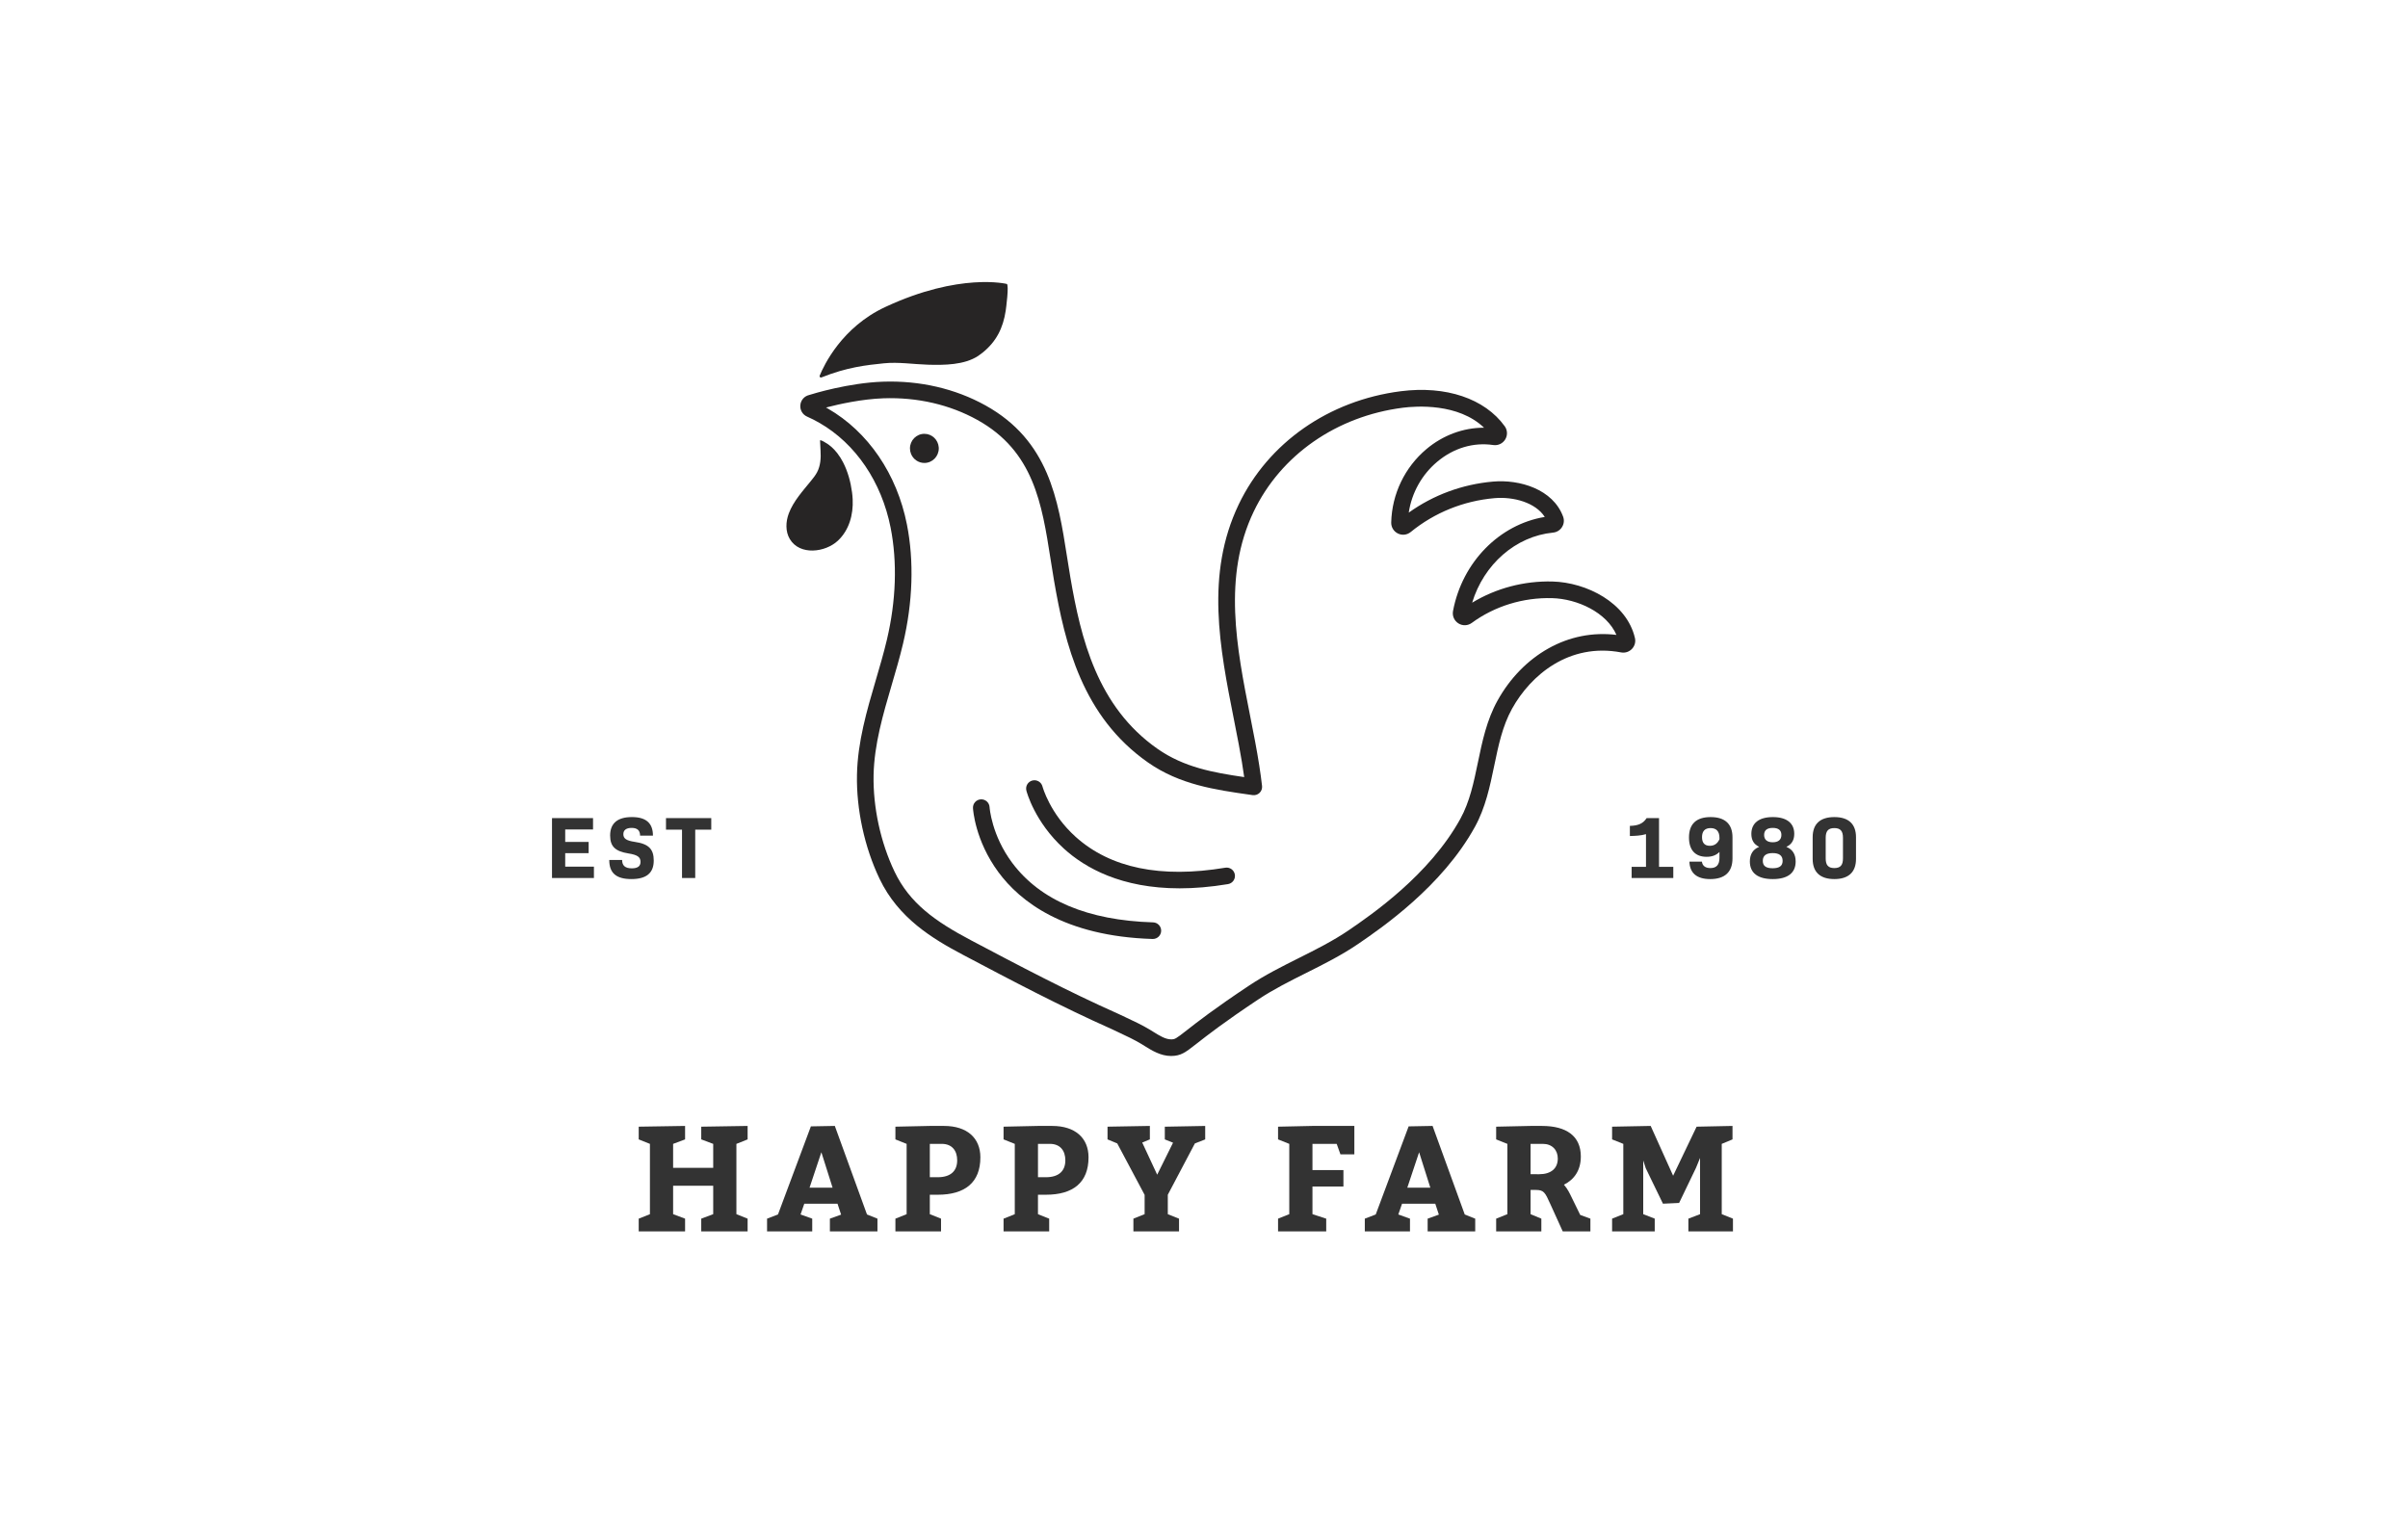 <?xml version="1.0" encoding="utf-8"?>
<!-- Generator: Adobe Illustrator 26.0.3, SVG Export Plug-In . SVG Version: 6.00 Build 0)  -->
<svg version="1.1" id="Layer_1" xmlns="http://www.w3.org/2000/svg" xmlns:xlink="http://www.w3.org/1999/xlink" x="0px" y="0px"
	 width="350px" height="220px" viewBox="0 0 350 220" enable-background="new 0 0 350 220" xml:space="preserve">
<g>
	<g>
		<path fill="#272525" d="M136.45,65.181c0,1.169-0.938,2.117-2.093,2.117c-0.883,0-1.638-0.552-1.945-1.334
			c-0.097-0.242-0.15-0.507-0.15-0.783c0-1.17,0.938-2.118,2.095-2.118c1.101,0,2.004,0.862,2.086,1.955
			C136.448,65.072,136.45,65.127,136.45,65.181z"/>
		<g>
			<path fill="#272525" d="M170.217,153.505c-1.519,0-2.817-0.81-3.859-1.461c-0.169-0.106-0.336-0.21-0.501-0.309
				c-1.014-0.608-2.089-1.112-3.228-1.645c-0.357-0.167-0.713-0.334-1.067-0.504c-7.429-3.303-14.618-7.101-21.57-10.774
				c-4.441-2.347-9.409-5.33-12.149-11.063c-2.189-4.581-3.386-10.098-3.283-15.138c0.097-4.772,1.437-9.328,2.732-13.734
				c0.566-1.926,1.152-3.918,1.615-5.877c1.341-5.67,1.529-11.304,0.543-16.293c-1.316-6.656-5.083-12.207-10.335-15.23
				c-0.603-0.347-1.208-0.654-1.799-0.913c-0.674-0.295-1.07-0.985-0.984-1.716c0.082-0.698,0.581-1.257,1.257-1.422
				c0.623-0.197,5.749-1.769,10.741-1.942c5.349-0.185,10.504,1.006,14.899,3.445c9.217,5.116,10.558,13.685,11.856,21.971
				c0.157,1.003,0.319,2.04,0.493,3.047c1.521,8.83,3.881,18.765,12.674,24.914c3.824,2.675,8.084,3.448,12.59,4.103
				c-0.197-1.425-0.451-2.954-0.779-4.7c-0.231-1.228-0.48-2.488-0.721-3.706c-2.048-10.358-4.166-21.07,0.707-31.242
				c4.291-8.958,13.091-15.105,23.539-16.443c6.569-0.842,12.221,1.061,15.121,5.09c0.408,0.566,0.436,1.318,0.072,1.915
				c-0.365,0.598-1.045,0.918-1.739,0.815c-2.878-0.429-5.774,0.436-8.153,2.435c-2.239,1.882-3.699,4.517-4.131,7.389
				c3.587-2.566,7.79-4.118,12.246-4.51c3.882-0.342,8.729,1.109,10.192,5.102c0.184,0.503,0.126,1.054-0.162,1.511
				c-0.288,0.458-0.761,0.75-1.297,0.802c-5.437,0.525-10.077,4.621-11.764,10.19c3.463-2.103,7.547-3.189,11.683-3.08
				c4.916,0.129,10.785,3.055,11.979,8.222l0,0c0.131,0.567-0.033,1.157-0.438,1.579c-0.408,0.425-0.998,0.614-1.576,0.505
				c-7.545-1.424-13.13,3.288-15.842,8.173c-1.4,2.522-1.982,5.328-2.598,8.299c-0.62,2.99-1.261,6.082-2.81,8.895
				c-4.767,8.659-13.585,14.696-16.904,16.968l-0.025,0.017c-2.417,1.655-5.042,2.969-7.581,4.24
				c-2.34,1.171-4.759,2.382-6.944,3.834c-4.987,3.314-7.469,5.258-8.952,6.42C172.285,153.002,171.657,153.495,170.217,153.505z
				 M120.063,59.239c0.086,0.048,0.172,0.096,0.257,0.146c5.856,3.371,10.048,9.515,11.499,16.856
				c1.053,5.326,0.859,11.314-0.562,17.318c-0.478,2.021-1.073,4.045-1.648,6.002c-1.251,4.254-2.544,8.652-2.635,13.102
				c-0.095,4.675,1.015,9.795,3.048,14.046c2.186,4.574,5.867,7.205,11.098,9.969c6.922,3.657,14.079,7.438,21.439,10.709
				c0.011,0.005,0.022,0.01,0.033,0.015c0.352,0.169,0.706,0.335,1.061,0.501c1.144,0.535,2.328,1.089,3.448,1.761
				c0.176,0.106,0.356,0.218,0.537,0.331c0.862,0.538,1.752,1.094,2.57,1.094c0.564-0.004,0.645-0.035,2.266-1.304
				c1.511-1.184,4.039-3.165,9.105-6.531c2.308-1.534,4.795-2.778,7.199-3.982c2.466-1.235,5.017-2.511,7.297-4.073l0.025-0.017
				c3.19-2.184,11.663-7.985,16.153-16.14c1.374-2.495,1.95-5.276,2.561-8.221c0.626-3.017,1.272-6.137,2.851-8.981
				c1.812-3.263,4.373-5.886,7.406-7.586c3.045-1.706,6.437-2.376,9.876-1.961c-1.407-3.249-5.659-5.246-9.356-5.343
				c-4.214-0.112-8.353,1.169-11.67,3.602c-0.576,0.422-1.339,0.449-1.942,0.069c-0.61-0.384-0.918-1.09-0.785-1.8
				c1.334-7.101,6.745-12.59,13.336-13.674c-1.347-2.101-4.551-2.974-7.316-2.731c-4.496,0.396-8.705,2.098-12.171,4.923
				c-0.532,0.433-1.244,0.515-1.859,0.214c-0.617-0.303-0.99-0.919-0.973-1.608c0.104-4.13,1.971-8.016,5.121-10.664
				c2.399-2.016,5.352-3.105,8.309-3.105c0.021,0,0.042,0,0.063,0c-3.741-3.595-9.878-3.152-11.811-2.904
				c-9.632,1.234-17.731,6.875-21.667,15.091c-4.526,9.448-2.487,19.758-0.516,29.73c0.242,1.224,0.492,2.489,0.725,3.728
				c0.461,2.455,0.78,4.497,1.003,6.428c0.043,0.372-0.089,0.743-0.357,1.004c-0.268,0.261-0.645,0.383-1.013,0.33l-0.418-0.06
				c-4.997-0.712-10.164-1.448-14.785-4.68c-9.555-6.682-12.066-17.174-13.67-26.484c-0.177-1.026-0.34-2.072-0.499-3.084
				c-1.263-8.069-2.456-15.69-10.641-20.233c-4.011-2.226-8.725-3.313-13.642-3.143C125.287,58.009,122.018,58.731,120.063,59.239z
				 M235.279,93.3c0,0,0,0.001,0,0.001C235.279,93.3,235.279,93.3,235.279,93.3z"/>
		</g>
		<path fill="#272525" d="M121.703,65.883c0.32,0.413,0.597,0.859,0.83,1.309c0.696,1.345,1.107,2.861,1.307,4.358
			c0.047,0.349,0.079,0.701,0.095,1.053c0.103,2.203-0.508,4.466-2.161,6.005c-1.82,1.694-5.522,2.182-6.977-0.25
			c-0.659-1.102-0.598-2.519-0.147-3.721c0.673-1.793,2.05-3.283,3.237-4.751c0.319-0.394,0.64-0.792,0.876-1.242
			c0.502-0.957,0.57-2.062,0.503-3.121c-0.015-0.236-0.074-1.515-0.074-1.515c0.132-0.064,0.584,0.22,0.703,0.284
			C120.599,64.673,121.203,65.239,121.703,65.883z"/>
		<path fill="#272525" d="M119.397,54.865c-0.162,0.065-0.323-0.094-0.257-0.255c0.606-1.484,3.198-7.028,9.521-9.978
			c10.837-5.057,17.675-3.357,17.675-3.357c0.353,0.112-0.112,3.586-0.157,3.884c-0.378,2.51-1.356,4.485-3.344,6.091
			c-0.207,0.168-0.42,0.328-0.642,0.476c-2.013,1.342-4.967,1.358-7.305,1.29c-2.141-0.062-4.299-0.422-6.44-0.201
			C125.894,53.079,123.135,53.372,119.397,54.865z"/>
		<g>
			<path fill="#272525" d="M171.456,129.134c-8.473,0-13.739-2.965-16.83-5.782c-4.242-3.867-5.396-8.239-5.443-8.423
				c-0.165-0.646,0.225-1.304,0.872-1.469c0.643-0.164,1.302,0.224,1.468,0.868l0,0c0.01,0.039,1.066,3.947,4.826,7.325
				c5.052,4.538,12.368,6.046,21.744,4.484c0.659-0.11,1.28,0.335,1.39,0.993c0.11,0.658-0.335,1.28-0.993,1.39
				C175.93,128.946,173.591,129.134,171.456,129.134z"/>
		</g>
		<g>
			<path fill="#272525" d="M167.565,136.497c-0.013,0-0.025,0-0.038-0.001c-12.883-0.392-19.295-5.495-22.404-9.706
				c-3.41-4.618-3.692-9.13-3.702-9.32c-0.036-0.666,0.474-1.236,1.14-1.272c0.675-0.035,1.234,0.473,1.272,1.137
				c0.004,0.068,0.289,4.093,3.31,8.122c4.073,5.433,10.956,8.335,20.458,8.624c0.667,0.02,1.191,0.577,1.171,1.244
				C168.752,135.98,168.215,136.497,167.565,136.497z"/>
		</g>
	</g>
	<g>
		<path fill="#333333" d="M92.836,179v-1.848l1.63-0.652v-10.219l-1.63-0.652v-1.848l6.74-0.109v1.957l-1.739,0.652v3.479h5.827
			v-3.479l-1.739-0.652v-1.848l6.74-0.109v1.957l-1.63,0.652V176.5l1.63,0.652V179h-6.74v-1.848l1.739-0.652v-4.131h-5.827v4.131
			l1.739,0.652V179H92.836z"/>
		<path fill="#333333" d="M127.537,177.152V179h-6.914v-1.848l1.63-0.587l-0.522-1.587h-4.827l-0.543,1.565l1.696,0.609V179h-6.566
			v-1.848l1.587-0.609l4.783-12.806l3.478-0.065l4.675,12.871L127.537,177.152z M121.015,172.651l-1.631-5.153l-1.718,5.153H121.015
			z"/>
		<path fill="#333333" d="M130.147,179v-1.848l1.631-0.652v-10.219l-1.631-0.652v-1.848l5.001-0.109h2.066
			c3.327,0,5.283,1.739,5.283,4.566c0,3.653-2.239,5.436-6.197,5.436h-1.152v2.826l1.631,0.652V179H130.147z M136.3,171.129
			c1.805,0,2.827-0.848,2.827-2.457c0-1.413-0.761-2.392-2.239-2.392h-1.739v4.848H136.3z"/>
		<path fill="#333333" d="M145.867,179v-1.848l1.63-0.652v-10.219l-1.63-0.652v-1.848l5.001-0.109h2.066
			c3.327,0,5.283,1.739,5.283,4.566c0,3.653-2.239,5.436-6.197,5.436h-1.152v2.826l1.63,0.652V179H145.867z M152.02,171.129
			c1.805,0,2.827-0.848,2.827-2.457c0-1.413-0.761-2.392-2.239-2.392h-1.739v4.848H152.02z"/>
		<path fill="#333333" d="M164.739,179v-1.848l1.631-0.652v-2.805l-3.979-7.479l-1.413-0.587v-1.848l6.153-0.109v1.957l-1.109,0.457
			l2.174,4.675l2.305-4.653l-1.196-0.478v-1.848l5.87-0.109v1.957l-1.5,0.587l-3.935,7.458v2.826l1.631,0.652V179H164.739z"/>
		<path fill="#333333" d="M185.764,179v-1.848l1.631-0.652v-10.219l-1.631-0.652v-1.848l5.001-0.109h6.088v4.131h-2.022
			l-0.544-1.522h-3.522v3.805h4.501v2.392h-4.501v4.022l2,0.652V179H185.764z"/>
		<path fill="#333333" d="M214.421,177.152V179h-6.914v-1.848l1.63-0.587l-0.522-1.587h-4.827l-0.544,1.565l1.696,0.609V179h-6.566
			v-1.848l1.587-0.609l4.783-12.806l3.479-0.065l4.675,12.871L214.421,177.152z M207.898,172.651l-1.631-5.153l-1.718,5.153H207.898
			z"/>
		<path fill="#333333" d="M217.465,179v-1.848l1.631-0.652v-10.219l-1.631-0.652v-1.848l5.001-0.109h1.652
			c3.566,0,5.653,1.478,5.653,4.435c0,2.044-0.978,3.37-2.457,4.109c0.239,0.283,0.566,0.696,0.913,1.413l1.457,2.979l1.479,0.544
			V179h-4.022l-1.826-4.022c-0.739-1.652-0.935-2-2.087-2h-0.761v3.522l1.566,0.652V179H217.465z M223.705,170.694
			c1.718,0,2.718-0.826,2.718-2.283c0-1.239-0.826-2.131-2.174-2.131h-1.783v4.413H223.705z"/>
		<path fill="#333333" d="M234.316,179v-1.848l1.63-0.652v-10.219l-1.63-0.652v-1.848l5.609-0.109l3.261,7.24l3.414-7.131
			l5.218-0.109v1.957l-1.565,0.652V176.5l1.631,0.652V179h-6.479v-1.848l1.696-0.652v-8.175l-0.587,1.435l-2.457,5.109l-2.348,0.109
			l-2.5-5.153l-0.369-1.131v7.805l1.674,0.652V179H234.316z"/>
	</g>
	<g>
		<path fill="#333333" d="M80.232,118.929h5.966v1.652h-4.045v1.805h3.406v1.639h-3.406v1.959h4.174v1.651h-6.094V118.929z"/>
		<path fill="#333333" d="M88.555,125.01h1.869c0,0.845,0.474,1.216,1.408,1.216c0.845,0,1.267-0.307,1.267-0.935
			c0-0.717-0.461-1.024-1.754-1.229c-1.933-0.307-2.663-1.024-2.663-2.612c0-1.78,1.088-2.676,3.162-2.676
			c2.049,0,3.06,0.871,3.06,2.701h-1.869c0-0.755-0.397-1.127-1.229-1.127c-0.794,0-1.203,0.333-1.203,0.909
			c0,0.653,0.448,0.947,1.677,1.127c2.036,0.294,2.74,1.075,2.74,2.714c0,1.805-1.063,2.689-3.239,2.689
			C89.566,127.788,88.555,126.918,88.555,125.01z"/>
		<path fill="#333333" d="M99.131,120.606h-2.33v-1.677h6.58v1.677h-2.33v7.029h-1.92V120.606z"/>
	</g>
	<g>
		<path fill="#333333" d="M237.156,126.009h2.087v-4.75c-0.742,0.218-1.562,0.256-2.343,0.269v-1.472
			c1.216-0.026,1.933-0.346,2.432-1.127h1.805v7.08h2.074v1.626h-6.056V126.009z"/>
		<path fill="#333333" d="M245.556,125.254h1.818c0.051,0.525,0.423,0.935,1.229,0.935c0.896,0,1.319-0.499,1.319-1.485v-0.858
			c-0.486,0.486-1.088,0.704-1.869,0.704c-1.652,0-2.561-0.986-2.561-2.804c0-1.946,1.037-2.97,3.149-2.97
			c2.074,0,3.175,0.999,3.175,2.945v3.06c0,1.984-1.114,3.009-3.239,3.009C246.567,127.788,245.607,126.867,245.556,125.254z
			 M249.922,121.989v-0.192c0-0.935-0.436-1.421-1.293-1.421c-0.845,0-1.242,0.474-1.242,1.319c0,0.819,0.371,1.255,1.139,1.255
			C249.179,122.949,249.64,122.629,249.922,121.989z"/>
		<path fill="#333333" d="M254.34,125.228c0-1.037,0.448-1.754,1.331-2.112v-0.025c-0.742-0.346-1.114-0.973-1.114-1.869
			c0-1.575,1.114-2.445,3.124-2.445c1.997,0,3.111,0.871,3.111,2.433c0,0.909-0.371,1.536-1.127,1.882v0.025
			c0.883,0.359,1.332,1.076,1.332,2.112c0,1.664-1.14,2.561-3.329,2.561C255.479,127.788,254.34,126.892,254.34,125.228z
			 M259.102,125.138c0-0.768-0.499-1.127-1.447-1.127c-0.935,0-1.434,0.358-1.434,1.127c0,0.743,0.461,1.076,1.434,1.076
			S259.102,125.881,259.102,125.138z M258.923,121.374c0-0.691-0.435-1.024-1.255-1.024c-0.819,0-1.255,0.333-1.255,1.024
			c0,0.704,0.461,1.063,1.255,1.063C258.462,122.437,258.923,122.078,258.923,121.374z"/>
		<path fill="#333333" d="M263.469,124.857v-3.149c0-1.933,1.088-2.932,3.149-2.932c2.062,0,3.15,0.999,3.15,2.932v3.149
			c0,1.92-1.088,2.932-3.15,2.932C264.557,127.788,263.469,126.777,263.469,124.857z M267.873,124.78v-2.996
			c0-0.986-0.371-1.408-1.255-1.408c-0.883,0-1.255,0.423-1.255,1.408v2.996c0,0.986,0.371,1.408,1.255,1.408
			C267.502,126.188,267.873,125.766,267.873,124.78z"/>
	</g>
</g>
</svg>
